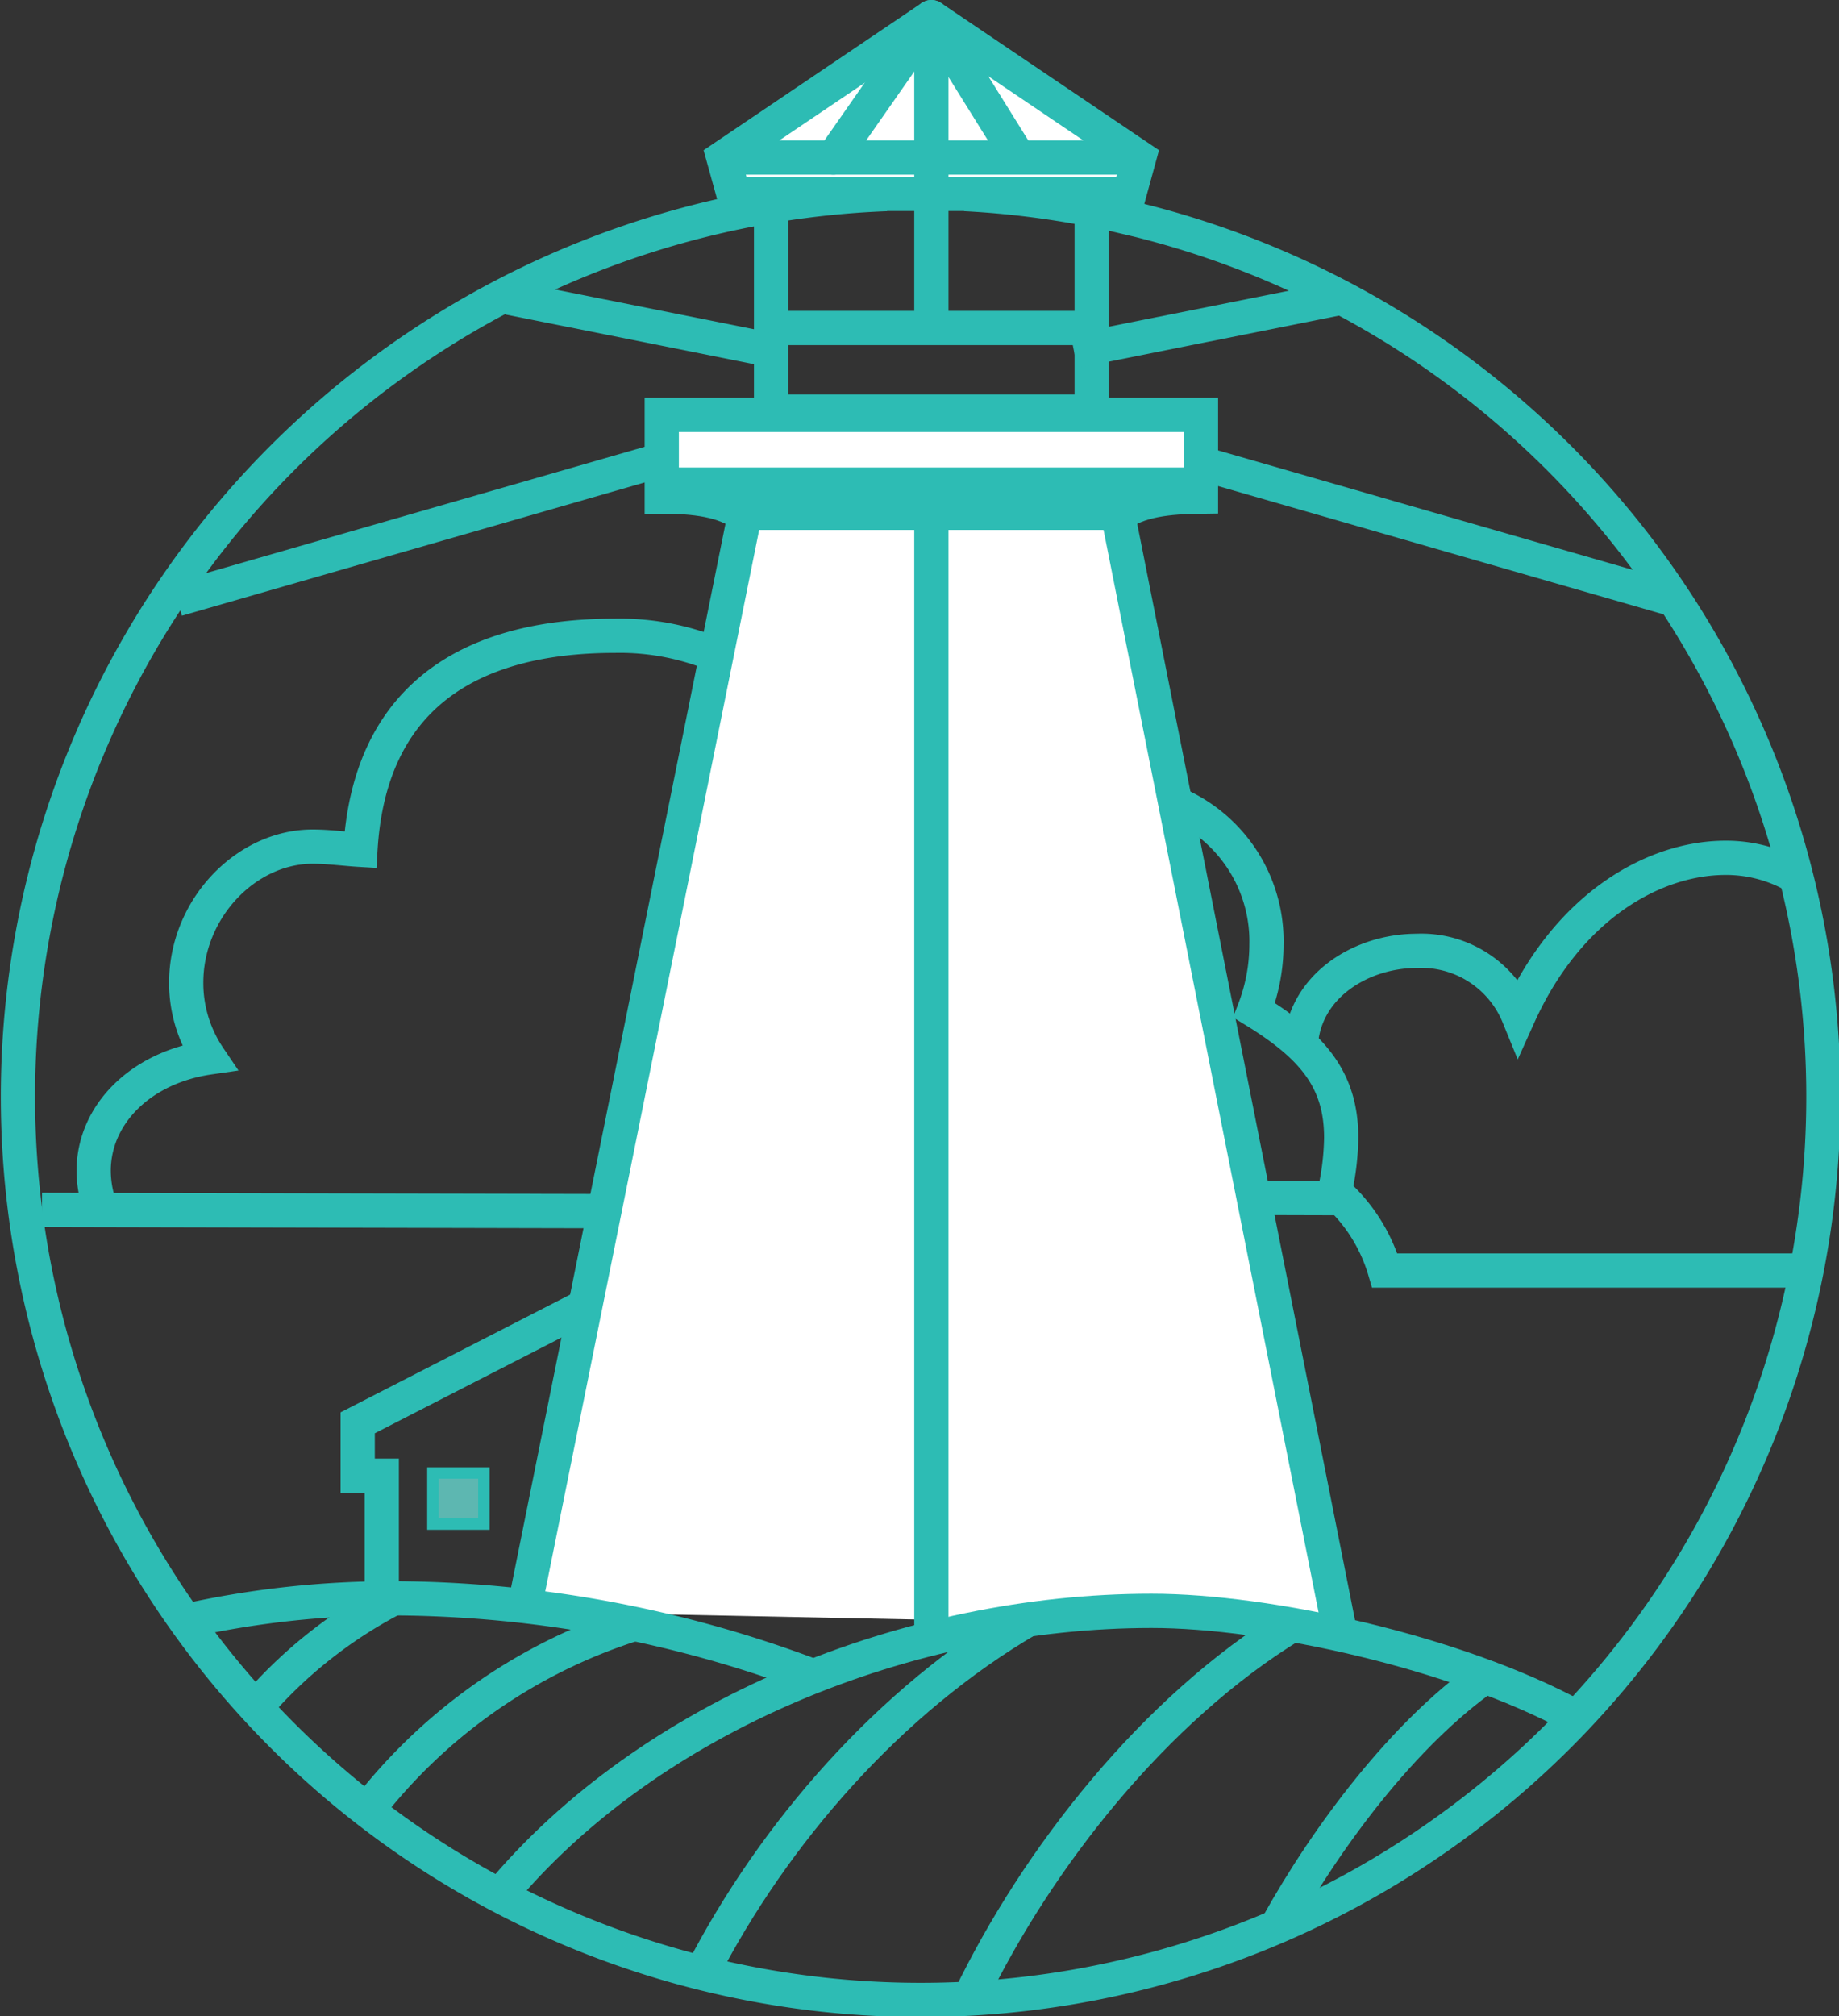 <svg xmlns="http://www.w3.org/2000/svg" viewBox="0 0 161.18 176.61"><rect x="0" y="0" width="161.18" height="176.61" fill="#333333" stroke="none"/><defs><style>.cls-1,.cls-3{fill:none;}.cls-1,.cls-2,.cls-3,.cls-4{stroke:#2dbcb4;stroke-miterlimit:10;}.cls-1,.cls-2,.cls-3{stroke-width:3px;}.cls-2{fill:#fff;}.cls-3{stroke-linecap:round;}.cls-4{fill:#5db7b1;}</style></defs><title>Nova Scotia</title><g id="Layer_2" data-name="Layer 2"><g id="Nova_Scotia" data-name="Nova Scotia"><line class="cls-1" x1="94.13" y1="37.38" x2="146.62" y2="52.49"/><line class="cls-1" x1="68.03" y1="37.38" x2="15.53" y2="52.49"/><path class="cls-1" d="M84.58,17A79.85,79.85,0,0,1,97.32,18.7l2.5.59A79.12,79.12,0,1,1,77.69,17"/><path class="cls-1" d="M63.65,57.75a22.06,22.06,0,0,0-9.76-2.06c-13,0-21.53,5.59-22.3,18.75-1.36-.08-2.78-.28-4.19-.28-5.84,0-11.08,5.44-11.08,11.92a11.64,11.64,0,0,0,2,6.55c-6,.87-10.11,5-10.11,9.93A9.48,9.48,0,0,0,8.88,106"/><line class="cls-1" x1="3.68" y1="105.98" x2="53.91" y2="106.09"/><line class="cls-1" x1="106.66" y1="104.92" x2="117.6" y2="104.95"/><path class="cls-1" d="M100.05,69.52A13.11,13.11,0,0,1,111,82.77a16,16,0,0,1-1.08,5.72c5.17,3.17,7.63,6.14,7.63,11.16a22.94,22.94,0,0,1-.57,4.75,14.67,14.67,0,0,1,4.39,6.89H158.2"/><path class="cls-1" d="M90.13,141.83c-12.14,7.08-22.3,18.72-28.63,31"/><path class="cls-1" d="M113.25,142.33C101.15,149.72,90.9,162.78,85,175"/><path class="cls-1" d="M130.15,146.85c-7.08,5-13.78,13.87-18.18,21.79"/><path class="cls-1" d="M55.6,142.24a47.8,47.8,0,0,0-23.42,16.32"/><path class="cls-1" d="M34.48,140a40.71,40.71,0,0,0-12.11,9.6"/><polyline class="cls-1" points="95.68 18.06 95.68 36.06 67.58 36.06 67.58 18.06"/><line class="cls-1" x1="67.58" y1="28.73" x2="95.68" y2="28.73"/><path class="cls-1" d="M71.68,58.35h0a2.93,2.93,0,0,0-2.92,2.93L67.7,71.88h5.85l1.06-10.6A2.93,2.93,0,0,0,71.68,58.35Z"/><path class="cls-1" d="M68.23,86.58h0A2.93,2.93,0,0,0,65.3,89.5l-1.06,10.61H70.1L71.15,89.5A2.92,2.92,0,0,0,68.23,86.58Z"/><path class="cls-1" d="M64.81,114.81h0a2.93,2.93,0,0,0-2.93,2.92l-1.05,10.61h5.85l1.06-10.61A2.93,2.93,0,0,0,64.81,114.81Z"/><polyline class="cls-1" points="33.46 139.91 33.46 129.26 31.35 129.26 31.35 127.95 31.35 124.63 51.27 114.42"/><path class="cls-2" d="M117.37,142.61,98,45.16c1.79-1.38,4.44-1.63,7.26-1.66V36.34H58V43.5c2.82,0,5.47.28,7.26,1.66l-19.36,96"/><line class="cls-1" x1="57.98" y1="42.45" x2="105.28" y2="42.45"/><line class="cls-1" x1="65" y1="44.92" x2="98.26" y2="44.92"/><line class="cls-1" x1="81.63" y1="28.73" x2="81.63" y2="16.98"/><line class="cls-1" x1="81.63" y1="143.75" x2="81.63" y2="44.92"/><polyline class="cls-2" points="81.63 1.5 63.4 13.8 64.28 16.98 81.55 16.98"/><polyline class="cls-2" points="81.63 1.5 99.85 13.8 98.98 16.98 81.7 16.98"/><line class="cls-1" x1="63.4" y1="13.8" x2="99.85" y2="13.8"/><line class="cls-3" x1="81.63" y1="1.5" x2="81.63" y2="16.98"/><line class="cls-3" x1="73.04" y1="13.8" x2="81.63" y2="1.5"/><line class="cls-1" x1="89.29" y1="13.8" x2="81.63" y2="1.5"/><rect class="cls-4" x="37.94" y="129.03" width="4.47" height="4.47"/><line class="cls-1" x1="94.13" y1="30.76" x2="117.55" y2="26.08"/><line class="cls-1" x1="68.03" y1="30.76" x2="44.6" y2="26.08"/><path class="cls-1" d="M114,91.71c.2-5.26,5.23-8.42,10.18-8.42A9.19,9.19,0,0,1,133.09,89c4.37-9.69,11.93-13.86,18.15-13.86a12.22,12.22,0,0,1,6.35,1.75"/><path class="cls-1" d="M138.05,150.37c-10.43-5.66-26.87-9.27-37.12-9.27-21.28,0-44,9.15-57.14,24.94"/><path class="cls-1" d="M16.19,142A83.39,83.39,0,0,1,34.48,140a105.32,105.32,0,0,1,36.6,6.75"/></g></g></svg>